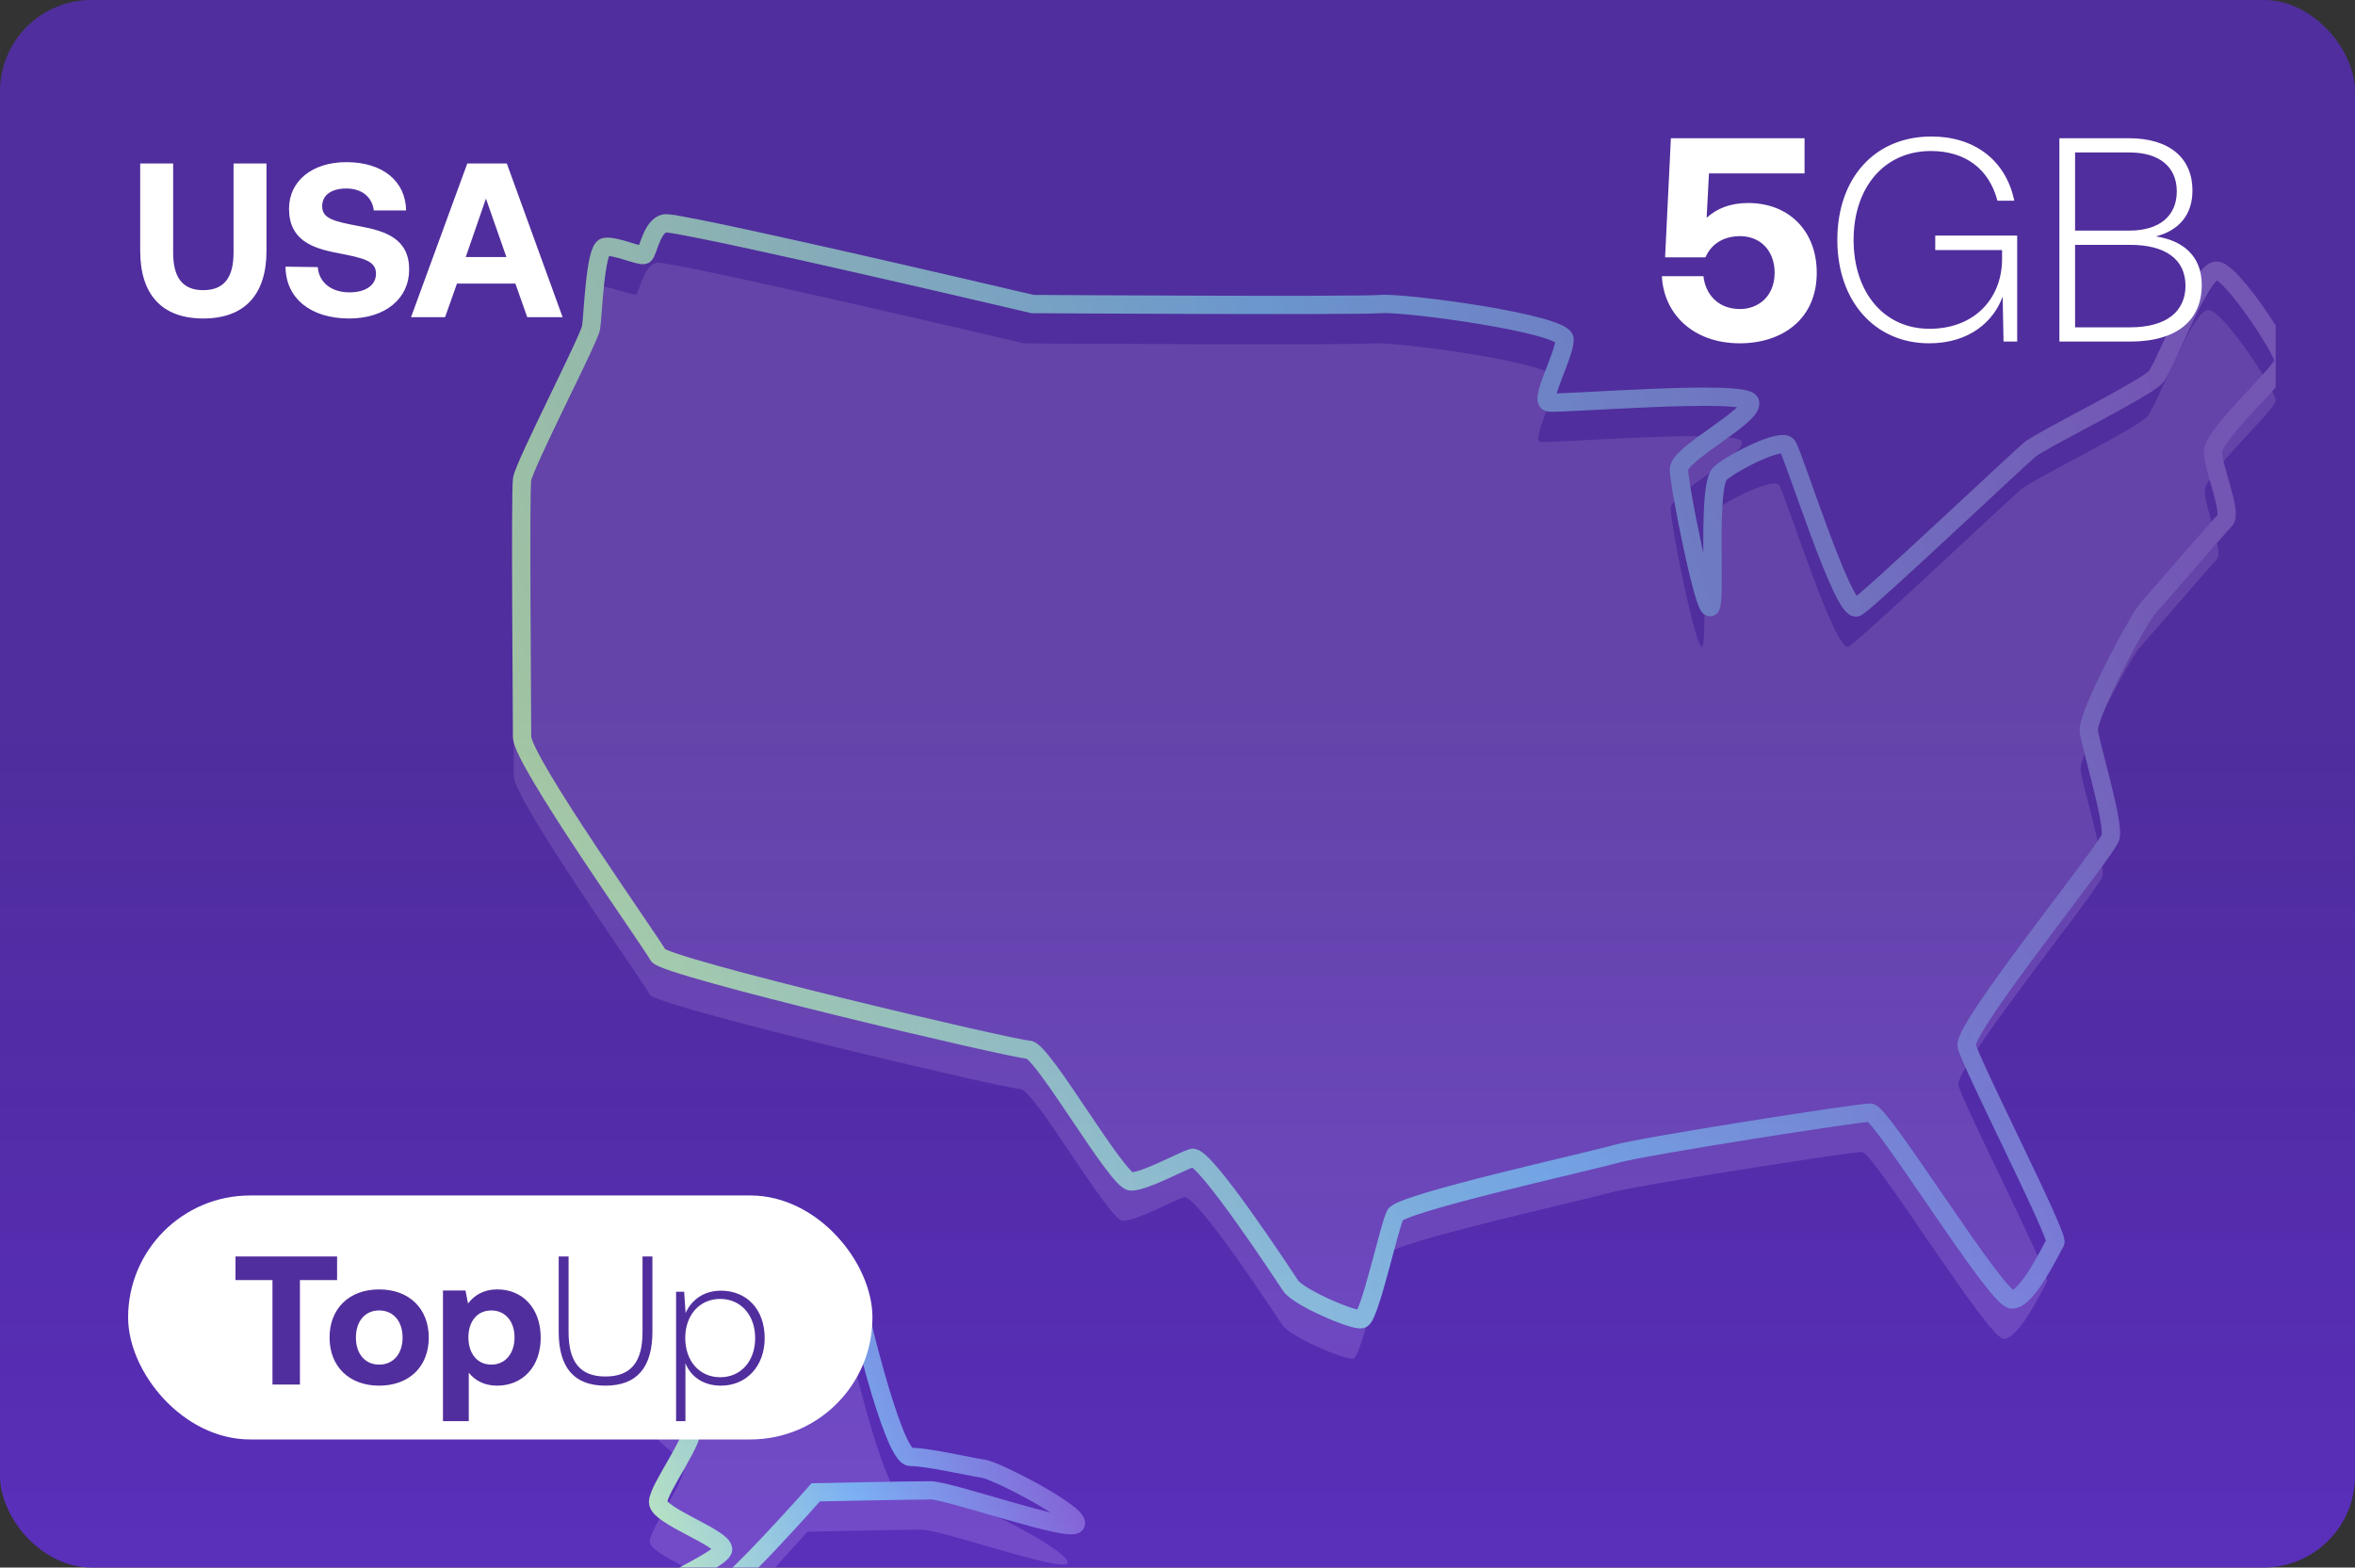 <?xml version="1.0" encoding="UTF-8"?> <svg xmlns="http://www.w3.org/2000/svg" width="386" height="257" fill="none"><rect width="100%" height="100%" fill="#333333" stroke="none"/><g clip-path="url(#a)"><rect width="386" height="257" fill="#5A2FBA" rx="15"></rect><g clip-path="url(#b)"><path fill="#8C68D9" fill-opacity=".5" d="M108.121 43.077c7.692.961 59.76 13.224 59.76 13.224s53.066.323 57.058 0c3.993-.322 30.158 3.226 30.158 5.806s-4.199 10-2.584 10.322c1.615.322 32.383-2.258 32.987 0 .604 2.257-11.668 8.386-11.668 10.966s4.199 23.546 5.168 22.578c.97-.967-.646-19.997 1.616-21.933 2.261-1.935 10.013-5.806 10.982-4.515.969 1.29 9.261 27.803 11.416 26.481 2.155-1.323 26.378-24.224 28.316-25.836 1.938-1.613 19.059-10 20.674-11.934 1.615-1.936 7.429-17.74 10.013-17.418C364.602 51.141 373 64.043 373 65.655c0 1.613-11.629 11.934-11.629 14.837 0 2.903 3.231 10 1.938 11.29-1.292 1.29-10.795 12.417-12.504 14.272-1.709 1.855-10.107 17.659-9.784 20.24.323 2.58 4.199 15.159 3.553 17.417-.646 2.258-24.227 31.287-23.581 34.19.646 2.903 15.183 31.287 14.536 32.255-.646.967-4.522 9.353-7.106 9.353-2.584 0-21.32-30.641-23.258-30.641-1.938 0-37.147 5.483-41.67 6.773-4.522 1.29-35.209 8.064-36.178 9.999-.969 1.935-4.199 16.763-5.492 17.089-1.292.325-10.336-3.542-11.628-5.477-1.292-1.936-14.213-21.611-16.151-20.966-1.939.645-7.753 3.871-10.014 3.871-2.261 0-14.536-21.611-16.797-21.611-2.262 0-59.76-13.547-60.729-15.482-.969-1.935-22.288-31.932-22.288-35.803 0-3.87-.323-39.953 0-42.23.323-2.278 10.983-22.924 11.306-24.86.323-1.934.646-12.9 2.26-13.223 1.616-.323 5.815 1.612 6.461 1.29.646-.323 1.292-5.483 3.876-5.161ZM116.196 213.703c10.337 0 21.32-2.58 21.966 1.613.646 4.193 6.783 29.997 9.691 29.997 2.907 0 9.69 1.613 11.951 1.935 2.262.323 15.829 7.419 15.183 9.031-.647 1.613-20.674-5.483-23.904-5.483-3.23 0-18.735.323-18.735.323s-14.213 16.127-17.444 17.417c-3.23 1.29-17.12 6.129-16.797 3.871.323-2.258 19.058-9.999 19.058-11.934 0-1.936-10.659-5.484-10.659-7.742 0-2.257 6.46-10.644 5.491-12.579-.969-1.935-7.106-5.483-7.106-8.709 0-3.225 8.075-17.74 11.305-17.74Z"></path><path stroke="url(#c)" stroke-miterlimit="10" stroke-width="3" d="M109.477 36.626c7.691.961 59.759 13.224 59.759 13.224s53.066.323 57.059 0c3.992-.322 30.157 3.226 30.157 5.806s-4.199 9.999-2.584 10.322c1.615.322 32.383-2.258 32.987 0 .604 2.257-11.667 8.386-11.667 10.966s4.199 23.546 5.168 22.578c.969-.967-.646-19.998 1.615-21.933 2.261-1.935 10.014-5.806 10.983-4.516.969 1.29 9.261 27.804 11.415 26.482 2.155-1.323 26.379-24.224 28.317-25.836 1.938-1.613 19.058-10 20.673-11.935 1.615-1.935 7.43-17.74 10.014-17.417 2.584.323 10.983 13.224 10.983 14.837 0 1.613-11.629 11.934-11.629 14.837 0 2.903 3.23 9.999 1.938 11.29-1.292 1.29-10.796 12.417-12.504 14.272-1.709 1.855-10.108 17.659-9.785 20.24.323 2.58 4.2 15.159 3.554 17.417-.646 2.258-24.227 31.287-23.581 34.19.646 2.903 15.182 31.287 14.536 32.254-.646.968-4.522 9.354-7.107 9.354-2.584 0-21.319-30.642-23.257-30.642-1.938 0-37.148 5.484-41.67 6.774-4.522 1.29-35.21 8.064-36.179 9.999-.969 1.935-4.199 16.763-5.491 17.088-1.292.326-10.337-3.541-11.629-5.477-1.292-1.935-14.213-21.61-16.151-20.965-1.938.645-7.753 3.871-10.014 3.871-2.261 0-14.536-21.611-16.797-21.611-2.261 0-59.759-13.547-60.728-15.482-.969-1.935-22.289-31.932-22.289-35.803 0-3.87-.323-39.954 0-42.23.323-2.278 10.983-22.924 11.306-24.86.323-1.934.646-12.901 2.261-13.224 1.615-.322 5.815 1.613 6.461 1.29.646-.322 1.292-5.483 3.876-5.16Z"></path><path stroke="url(#d)" stroke-miterlimit="10" stroke-width="3" d="M117.552 207.252c10.337 0 21.319-2.58 21.965 1.613.646 4.193 6.784 29.997 9.691 29.997 2.907 0 9.691 1.612 11.952 1.935 2.261.323 15.828 7.419 15.182 9.031-.646 1.613-20.673-5.483-23.904-5.483-3.23 0-18.735.323-18.735.323s-14.213 16.127-17.443 17.417c-3.23 1.29-17.12 6.128-16.797 3.871.323-2.258 19.058-9.999 19.058-11.935 0-1.935-10.66-5.483-10.66-7.741s6.461-10.644 5.492-12.579c-.97-1.935-7.107-5.483-7.107-8.709 0-3.225 8.076-17.74 11.306-17.74Z"></path></g><rect width="387" height="255.023" fill="url(#e)" fill-opacity=".2" rx="15"></rect><path fill="#fff" d="M22.98 41.128V26.8h5.4v14.616c0 3.996 1.476 6.156 4.932 6.156 3.492 0 4.968-2.16 4.968-6.156V26.8h5.4v14.328c0 7.164-3.564 11.088-10.368 11.088-6.768 0-10.332-3.924-10.332-11.088Zm23.817 2.592 5.292.072c.18 2.448 2.123 4.14 5.22 4.14 2.483 0 4.32-1.08 4.32-3.06 0-2.124-2.052-2.556-6.264-3.384-4.248-.792-7.992-2.16-7.992-7.272 0-4.464 3.708-7.632 9.396-7.632 5.94 0 9.72 3.096 9.792 7.92h-5.293c-.252-2.124-1.871-3.6-4.5-3.6-2.303 0-3.96.972-3.96 2.916 0 2.052 1.98 2.484 6.157 3.276 4.32.792 8.135 2.088 8.1 7.164-.037 4.716-3.924 7.956-9.828 7.956-6.409 0-10.404-3.384-10.44-8.496ZM72.954 52h-5.58l9.217-25.2h6.48L92.215 52h-5.797l-1.944-5.508h-9.576L72.954 52Zm6.697-19.44-3.313 9.576h6.66L79.65 32.56ZM286.538 33.284c6.715 0 11.239 4.62 11.239 11.43 0 7.667-5.714 11.572-12.62 11.572-7.715 0-12.477-4.906-12.763-11.001h6.81c.334 3 2.429 5.381 6.001 5.381 2.905 0 5.667-2 5.667-5.953 0-3.524-2.238-6-5.715-6-1.857 0-4.429.714-5.619 3.476h-6.62l.952-19.526h21.907v5.763h-15.668l-.381 7.286c1.667-1.524 3.858-2.428 6.81-2.428ZM316.2 56.286c-8.905 0-15.049-6.906-15.049-16.954 0-10.001 6.001-16.954 15.43-16.954 7.001 0 12.192 3.857 13.573 10.525h-2.762c-1.381-5.239-5.286-8.144-10.906-8.144-7.715 0-12.668 6.048-12.668 14.573 0 8.572 4.953 14.573 12.43 14.573 7.381 0 11.906-4.953 11.906-11.478V41H317.2v-2.382h13.43V56h-2.238l-.143-7.382c-1.429 4-5.381 7.668-12.049 7.668ZM337.548 56V22.663h11.382c6.715 0 10.429 3.287 10.429 8.573 0 4.048-2.286 6.572-6 7.524 4.429.667 7.524 3.191 7.524 7.953 0 5.763-4 9.287-11.763 9.287h-11.572Zm11.477-31.003h-8.906v12.81h8.906c4.953 0 7.763-2.428 7.763-6.428 0-3.953-2.762-6.382-7.763-6.382Zm.095 15.144h-9.001v13.525h9.001c6.001 0 9.096-2.619 9.096-6.81 0-4.381-3.333-6.715-9.096-6.715Z"></path><rect width="122" height="40" x="21" y="196" fill="#fff" rx="20"></rect><path fill="#512E9D" d="M38.6 209.87V206h16.65v3.87h-6.09V227h-4.5v-17.13H38.6Zm23.547 17.31c-4.92 0-8.13-3.15-8.13-7.89s3.21-7.89 8.13-7.89c4.92 0 8.13 3.15 8.13 7.89 0 4.77-3.21 7.89-8.13 7.89Zm0-3.45c2.37 0 3.84-1.83 3.84-4.44 0-2.61-1.47-4.44-3.84-4.44s-3.81 1.83-3.81 4.44c0 2.61 1.44 4.44 3.81 4.44Zm19.308-12.33c4.17-.03 7.17 3.06 7.17 7.92 0 4.8-3 7.86-7.14 7.86-2.13 0-3.66-.87-4.65-2.13V233h-4.23v-21.42h3.69l.42 2.13c.99-1.32 2.55-2.31 4.74-2.31Zm-.93 12.33c2.31 0 3.81-1.83 3.81-4.47 0-2.61-1.5-4.41-3.81-4.41s-3.75 1.8-3.75 4.41c0 2.64 1.44 4.47 3.75 4.47Zm11.049-5.4V206h1.62v12.42c0 4.83 1.86 7.26 6.03 7.26 4.23 0 6.09-2.43 6.09-7.26V206h1.62v12.33c0 5.85-2.52 8.85-7.71 8.85-5.16 0-7.65-3-7.65-8.85Zm26.592-6.72c4.17 0 7.17 3 7.17 7.77 0 4.62-3 7.8-7.17 7.8-2.88 0-4.95-1.47-5.82-3.69V233h-1.53v-21.21h1.32l.24 3.48c.96-2.13 2.94-3.66 5.79-3.66Zm-.12 14.19c3.39 0 5.73-2.64 5.73-6.42 0-3.75-2.34-6.42-5.73-6.42-3.39 0-5.73 2.67-5.73 6.39 0 3.81 2.34 6.45 5.73 6.45Z"></path></g><defs><linearGradient id="c" x1="374.65" x2="112.345" y1="126.454" y2="210.017" gradientUnits="userSpaceOnUse"><stop stop-color="#8660D7"></stop><stop offset=".5" stop-color="#7CB2F7"></stop><stop offset="1" stop-color="#BFEAC0"></stop></linearGradient><linearGradient id="d" x1="176.443" x2="104.183" y1="236.507" y2="254.833" gradientUnits="userSpaceOnUse"><stop stop-color="#8660D7"></stop><stop offset=".5" stop-color="#7CB2F7"></stop><stop offset="1" stop-color="#BFEAC0"></stop></linearGradient><linearGradient id="e" x1="167.049" x2="167.049" y1="254.225" y2="114.506" gradientUnits="userSpaceOnUse"><stop stop-opacity="0"></stop><stop offset="1" stop-color="#2A2A2A"></stop></linearGradient><clipPath id="a"><rect width="386" height="257" fill="#fff" rx="15"></rect></clipPath><clipPath id="b"><path fill="#fff" d="M76 35h297v238H76z"></path></clipPath></defs></svg> 